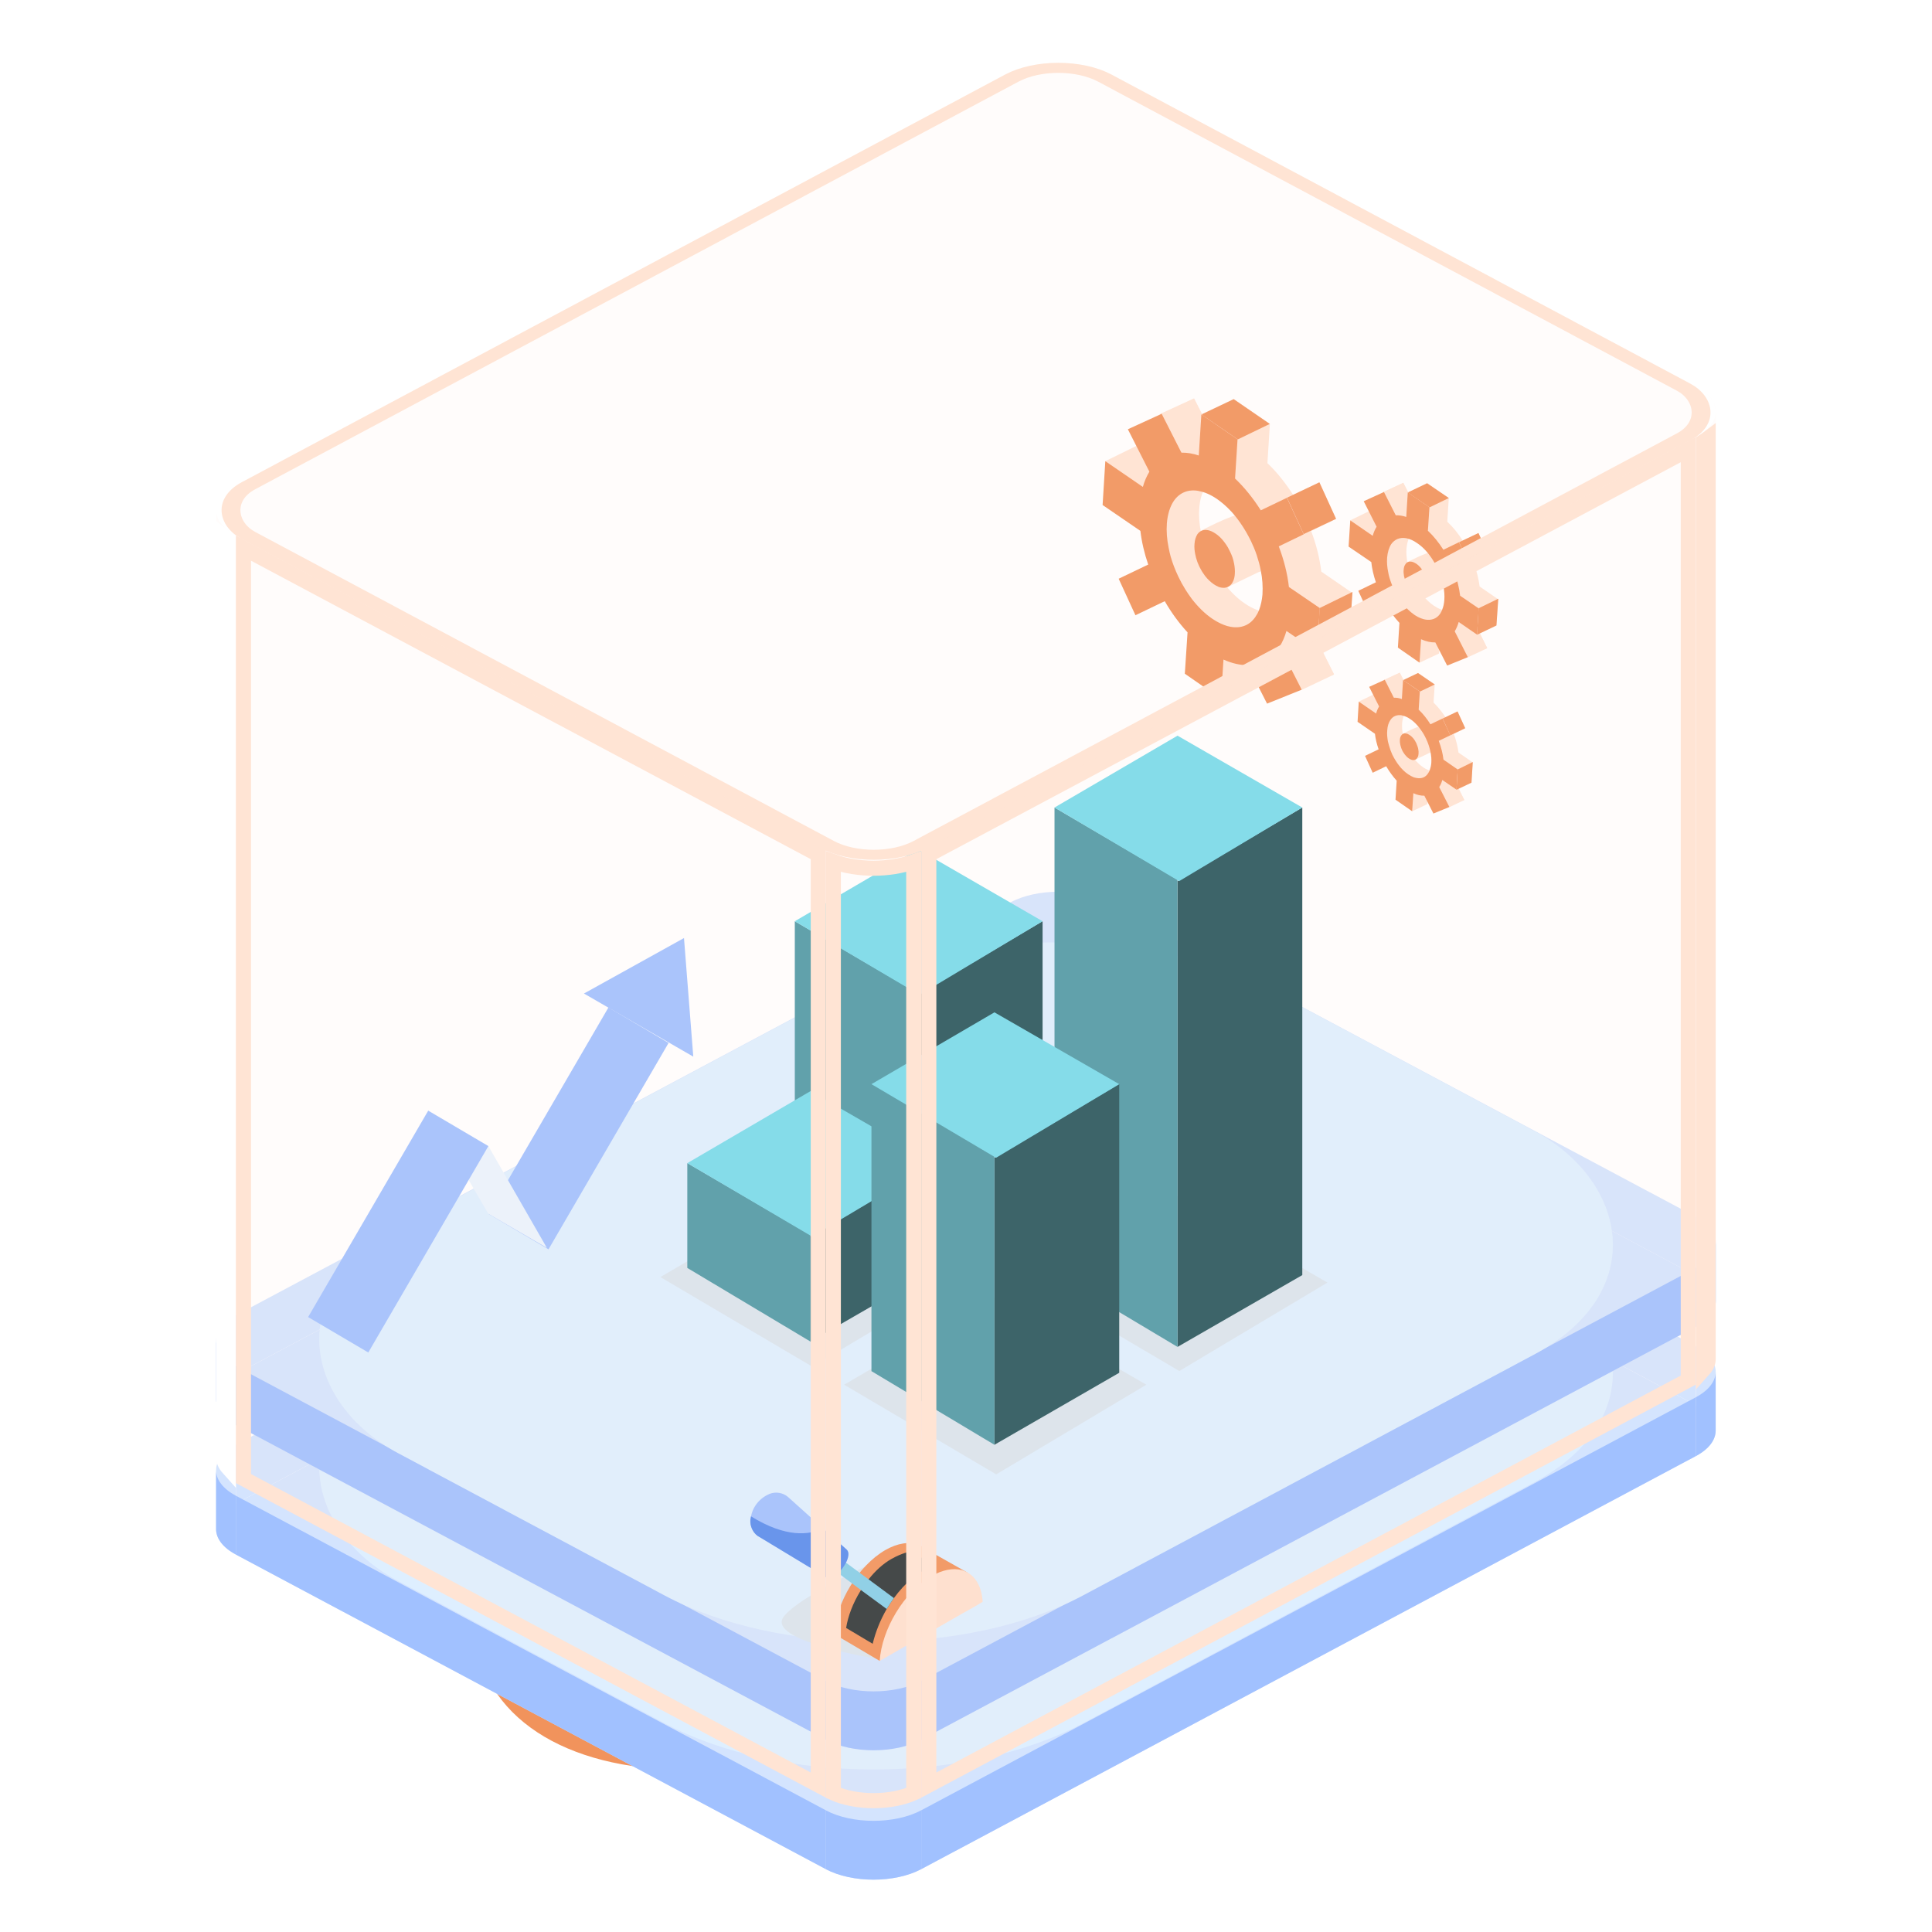 <svg width="64" height="64" viewBox="0 0 64 64" fill="none" xmlns="http://www.w3.org/2000/svg">
<g clip-path="url(#clip0_2284_19630)">
<path d="M41.542 17.343C41.587 17.393 41.628 17.446 41.668 17.504C41.722 17.582 41.772 17.667 41.816 17.758C41.848 17.823 41.874 17.889 41.895 17.954C41.921 18.024 41.94 18.093 41.953 18.161C41.977 18.283 41.985 18.396 41.977 18.506C41.973 18.584 41.957 18.658 41.93 18.721C41.917 18.758 41.9 18.79 41.879 18.819C41.828 18.893 41.761 18.94 41.683 18.956L40.662 19.449L39.726 17.609C39.726 17.609 40.904 16.991 41.084 17.054C41.084 17.054 41.086 17.055 41.088 17.058C41.166 17.069 41.253 17.108 41.339 17.167C41.409 17.214 41.48 17.277 41.542 17.343Z" fill="#FFE4D4"/>
<path fill-rule="evenodd" clip-rule="evenodd" d="M40.783 14.58L40.87 13.217L42.067 14.043L41.985 15.343C42.302 15.644 42.588 16.004 42.838 16.396L43.703 15.981L44.259 17.19L43.433 17.59C43.602 18.032 43.715 18.49 43.77 18.936L44.792 19.637L44.702 21.089L43.688 20.392C43.633 20.584 43.555 20.756 43.465 20.905L44.193 22.338L43.046 22.8L42.396 21.524C42.15 21.527 41.879 21.469 41.602 21.343L41.519 22.639L40.322 21.813L38.685 19.876L38.13 18.666L37.597 16.22L37.687 14.768L38.932 15.621C38.983 15.433 39.057 15.265 39.147 15.12L38.431 13.711L39.554 13.198L40.208 14.486C40.392 14.482 40.584 14.513 40.783 14.58ZM40.787 15.758C40.785 15.755 40.782 15.755 40.779 15.758C40.443 15.695 40.149 15.805 39.958 16.083C39.832 16.271 39.75 16.529 39.727 16.83C39.707 17.085 39.727 17.355 39.785 17.637C39.803 17.733 39.826 17.83 39.852 17.926C39.914 18.149 40.001 18.373 40.106 18.592C40.177 18.741 40.254 18.881 40.337 19.015C40.408 19.128 40.482 19.234 40.556 19.335C40.764 19.602 40.991 19.825 41.233 19.989C41.367 20.081 41.496 20.15 41.621 20.197C41.691 20.223 41.759 20.242 41.825 20.255C42.169 20.322 42.467 20.212 42.658 19.93C42.705 19.864 42.486 19.422 42.486 19.422L42.4 19.241L42.169 17.84C42.169 17.84 40.975 15.793 40.787 15.758Z" fill="#FFE4D4"/>
<path d="M43.187 17.692L44.259 17.187L43.707 15.977L42.635 16.486L43.187 17.692Z" fill="#F1935C"/>
<path d="M41.003 14.556L42.063 14.043L40.866 13.222L39.797 13.73L41.003 14.556Z" fill="#F1935C"/>
<path d="M38.482 13.711L39.554 13.202L40.075 14.231L39.907 15.378L39.214 15.331L38.482 13.711Z" fill="#FFE4D4"/>
<path d="M36.614 15.277L37.804 14.693C37.804 14.693 38.302 15.656 38.282 15.711C38.262 15.766 37.726 16.572 37.726 16.572L36.614 15.277Z" fill="#FFE4D4"/>
<path d="M40.451 23.148L41.523 22.639L41.566 22.064L41.132 21.751L40.392 21.747L40.451 23.148Z" fill="#FFE4D4"/>
<path d="M43.116 22.855L44.188 22.346L43.609 21.164L42.572 20.655L42.051 21.418L43.116 22.855Z" fill="#FFE4D4"/>
<path fill-rule="evenodd" clip-rule="evenodd" d="M42.392 21.414L43.12 22.847L41.973 23.309L41.324 22.033C41.077 22.037 40.811 21.974 40.529 21.849L40.447 23.148L39.249 22.318L39.339 20.948C39.057 20.643 38.803 20.295 38.584 19.915L37.613 20.381L37.057 19.171L38.036 18.702C37.91 18.334 37.82 17.954 37.777 17.586L36.525 16.729L36.615 15.277L37.859 16.13C37.91 15.942 37.985 15.774 38.075 15.625L37.362 14.22L38.482 13.707L39.136 14.995C39.319 14.991 39.511 15.022 39.711 15.089L39.797 13.727L40.995 14.553L40.913 15.852C41.23 16.153 41.515 16.51 41.766 16.905L42.631 16.49L43.187 17.7L42.361 18.099C42.529 18.541 42.647 18.999 42.697 19.445L43.719 20.142L43.629 21.594L42.615 20.901C42.56 21.093 42.486 21.265 42.392 21.414ZM41.586 20.436C41.633 20.369 41.676 20.291 41.707 20.209C41.707 20.205 41.711 20.205 41.711 20.201C41.766 20.052 41.805 19.88 41.821 19.692C41.836 19.438 41.821 19.163 41.762 18.882C41.731 18.717 41.684 18.553 41.629 18.385C41.577 18.231 41.514 18.078 41.441 17.927C41.335 17.711 41.218 17.508 41.089 17.324C40.995 17.188 40.896 17.063 40.791 16.948C40.639 16.784 40.478 16.643 40.314 16.529C40.106 16.388 39.903 16.298 39.715 16.267C39.712 16.264 39.71 16.263 39.707 16.263C39.37 16.2 39.077 16.314 38.885 16.592C38.76 16.776 38.678 17.034 38.654 17.335C38.635 17.59 38.654 17.864 38.713 18.146C38.731 18.242 38.753 18.339 38.779 18.435C38.842 18.655 38.928 18.878 39.034 19.101C39.104 19.25 39.181 19.39 39.265 19.524C39.335 19.637 39.41 19.743 39.484 19.845C39.691 20.111 39.918 20.334 40.161 20.498C40.294 20.587 40.423 20.655 40.548 20.702C40.619 20.73 40.687 20.75 40.752 20.761C41.096 20.827 41.394 20.721 41.586 20.436Z" fill="#F1935C"/>
<path d="M43.715 20.142L44.803 19.609L44.702 21.093L43.633 21.602L43.715 20.142Z" fill="#F1935C"/>
<path d="M40.267 17.676C40.18 17.617 40.094 17.578 40.016 17.562C40.016 17.562 40.015 17.562 40.012 17.562C39.871 17.535 39.746 17.582 39.664 17.699C39.613 17.782 39.578 17.887 39.57 18.016C39.558 18.122 39.57 18.239 39.593 18.357C39.601 18.399 39.61 18.439 39.621 18.478C39.647 18.575 39.682 18.669 39.726 18.76C39.758 18.823 39.79 18.883 39.824 18.94C39.855 18.987 39.887 19.033 39.918 19.077C40.004 19.187 40.102 19.281 40.204 19.351C40.261 19.39 40.316 19.42 40.368 19.441C40.397 19.452 40.426 19.459 40.454 19.465C40.599 19.492 40.724 19.445 40.807 19.328C40.828 19.299 40.844 19.266 40.858 19.23C40.858 19.23 40.859 19.229 40.861 19.226C40.885 19.163 40.901 19.093 40.905 19.011C40.912 18.905 40.905 18.787 40.881 18.67C40.868 18.6 40.85 18.529 40.826 18.459C40.803 18.393 40.775 18.329 40.744 18.267C40.702 18.175 40.653 18.089 40.595 18.009C40.556 17.954 40.514 17.901 40.47 17.852C40.407 17.782 40.337 17.723 40.267 17.676Z" fill="#F1935C"/>
<path d="M47.285 24.197C47.306 24.218 47.325 24.241 47.344 24.267C47.37 24.304 47.392 24.344 47.41 24.389C47.426 24.417 47.439 24.446 47.449 24.475C47.46 24.509 47.468 24.541 47.473 24.573C47.485 24.627 47.489 24.682 47.485 24.729C47.482 24.768 47.475 24.802 47.465 24.831C47.457 24.849 47.449 24.865 47.441 24.878C47.418 24.909 47.387 24.933 47.352 24.941L46.878 25.168L46.447 24.318C46.447 24.318 46.991 24.032 47.074 24.064C47.113 24.069 47.152 24.086 47.191 24.115C47.225 24.138 47.256 24.166 47.285 24.197Z" fill="#FFE4D4"/>
<path fill-rule="evenodd" clip-rule="evenodd" d="M46.936 22.921L46.975 22.291L47.527 22.674L47.488 23.273C47.633 23.414 47.766 23.579 47.884 23.759L48.283 23.567L48.537 24.127L48.158 24.311C48.236 24.514 48.287 24.725 48.314 24.929L48.784 25.254L48.741 25.923L48.275 25.602C48.249 25.691 48.215 25.771 48.173 25.841L48.506 26.499L47.978 26.714L47.68 26.123C47.567 26.127 47.441 26.099 47.312 26.041L47.273 26.64L46.721 26.256L45.966 25.363L45.711 24.804L45.465 23.676L45.508 23.007L46.079 23.402C46.105 23.314 46.139 23.237 46.181 23.172L45.852 22.522L46.369 22.283L46.67 22.878C46.752 22.878 46.842 22.89 46.936 22.921ZM46.936 23.465C46.936 23.465 46.935 23.465 46.932 23.465C46.776 23.434 46.643 23.485 46.553 23.614C46.494 23.7 46.459 23.821 46.447 23.958C46.439 24.076 46.447 24.201 46.474 24.33C46.482 24.375 46.493 24.419 46.506 24.463C46.533 24.569 46.572 24.671 46.623 24.772C46.654 24.84 46.69 24.905 46.729 24.968C46.76 25.02 46.794 25.069 46.831 25.113C46.925 25.238 47.03 25.34 47.144 25.418C47.204 25.46 47.263 25.491 47.32 25.512C47.354 25.525 47.385 25.534 47.414 25.54C47.574 25.571 47.711 25.52 47.801 25.387C47.821 25.36 47.719 25.152 47.719 25.152L47.68 25.07L47.574 24.424C47.574 24.424 47.023 23.481 46.936 23.465Z" fill="#FFE4D4"/>
<path d="M48.044 24.358L48.537 24.123L48.283 23.567L47.79 23.802L48.044 24.358Z" fill="#F1935C"/>
<path d="M47.038 22.909L47.528 22.674L46.972 22.295L46.479 22.53L47.038 22.909Z" fill="#F1935C"/>
<path d="M45.872 22.518L46.369 22.287L46.608 22.761L46.529 23.289L46.212 23.269L45.872 22.518Z" fill="#FFE4D4"/>
<path d="M45.011 23.242L45.562 22.976C45.562 22.976 45.789 23.418 45.782 23.442C45.77 23.469 45.523 23.841 45.523 23.841L45.011 23.242Z" fill="#FFE4D4"/>
<path d="M46.78 26.874L47.277 26.64L47.297 26.373L47.093 26.229H46.753L46.78 26.874Z" fill="#FFE4D4"/>
<path d="M48.013 26.738L48.506 26.503L48.24 25.959L47.758 25.724L47.52 26.076L48.013 26.738Z" fill="#FFE4D4"/>
<path fill-rule="evenodd" clip-rule="evenodd" d="M47.676 26.072L48.013 26.733L47.484 26.949L47.183 26.358C47.069 26.362 46.948 26.334 46.819 26.276L46.78 26.874L46.228 26.491L46.267 25.861C46.138 25.72 46.02 25.555 45.919 25.383L45.472 25.598L45.218 25.039L45.668 24.823C45.609 24.651 45.566 24.479 45.547 24.307L44.971 23.911L45.011 23.242L45.586 23.637C45.609 23.549 45.642 23.47 45.684 23.402L45.355 22.753L45.872 22.518L46.173 23.113C46.259 23.109 46.349 23.125 46.439 23.156L46.478 22.526L47.034 22.909L46.995 23.508C47.14 23.645 47.273 23.814 47.386 23.994L47.786 23.802L48.044 24.358L47.66 24.541C47.739 24.749 47.794 24.96 47.817 25.164L48.287 25.489L48.248 26.158L47.778 25.837C47.755 25.926 47.721 26.004 47.676 26.072ZM47.304 25.622C47.328 25.59 47.346 25.555 47.359 25.516C47.362 25.516 47.363 25.515 47.363 25.512C47.386 25.446 47.406 25.367 47.414 25.277C47.422 25.16 47.414 25.035 47.386 24.906C47.371 24.83 47.35 24.754 47.324 24.678C47.3 24.605 47.272 24.535 47.238 24.467C47.191 24.365 47.136 24.271 47.073 24.185C47.032 24.123 46.986 24.065 46.936 24.013C46.87 23.939 46.795 23.872 46.717 23.821C46.623 23.755 46.529 23.716 46.443 23.7C46.441 23.697 46.439 23.696 46.439 23.696C46.283 23.669 46.146 23.72 46.06 23.849C46.001 23.935 45.962 24.052 45.954 24.193C45.942 24.311 45.954 24.436 45.977 24.565C45.988 24.609 46 24.654 46.013 24.698C46.041 24.802 46.079 24.906 46.126 25.007C46.16 25.075 46.197 25.14 46.236 25.203C46.267 25.253 46.301 25.301 46.337 25.348C46.431 25.473 46.537 25.575 46.647 25.649C46.709 25.691 46.769 25.724 46.827 25.747C46.858 25.758 46.889 25.765 46.921 25.771C47.081 25.802 47.218 25.755 47.304 25.622Z" fill="#F1935C"/>
<path d="M48.287 25.489L48.788 25.242L48.745 25.927L48.248 26.162L48.287 25.489Z" fill="#F1935C"/>
<path d="M46.698 24.35C46.656 24.321 46.617 24.304 46.58 24.299C46.58 24.296 46.58 24.296 46.58 24.299C46.514 24.283 46.455 24.307 46.42 24.361C46.392 24.397 46.377 24.448 46.373 24.506C46.37 24.556 46.374 24.608 46.385 24.663C46.39 24.681 46.395 24.701 46.4 24.722C46.411 24.763 46.426 24.806 46.447 24.851C46.46 24.879 46.476 24.907 46.494 24.933C46.507 24.954 46.522 24.975 46.537 24.996C46.576 25.046 46.62 25.09 46.666 25.121C46.693 25.139 46.719 25.153 46.745 25.164C46.758 25.169 46.771 25.173 46.784 25.176C46.85 25.187 46.909 25.168 46.944 25.109C46.955 25.096 46.963 25.082 46.968 25.066C46.968 25.066 46.969 25.066 46.972 25.066C46.982 25.037 46.989 25.003 46.991 24.964C46.995 24.917 46.991 24.863 46.98 24.808C46.974 24.776 46.965 24.744 46.952 24.71C46.942 24.681 46.93 24.651 46.917 24.62C46.896 24.578 46.874 24.539 46.85 24.502C46.832 24.476 46.813 24.453 46.792 24.432C46.76 24.398 46.729 24.371 46.698 24.35Z" fill="#F1935C"/>
<path d="M47.681 18.479C47.706 18.507 47.731 18.538 47.755 18.573C47.789 18.619 47.819 18.67 47.845 18.725C47.863 18.764 47.879 18.802 47.892 18.839C47.905 18.883 47.917 18.926 47.927 18.968C47.939 19.038 47.947 19.105 47.939 19.171C47.936 19.218 47.927 19.261 47.911 19.3C47.904 19.324 47.893 19.344 47.88 19.359C47.853 19.402 47.81 19.43 47.763 19.441L47.152 19.735L46.592 18.635C46.592 18.635 47.297 18.267 47.407 18.302C47.453 18.314 47.504 18.334 47.559 18.369C47.601 18.4 47.641 18.437 47.681 18.479Z" fill="#FFE4D4"/>
<path fill-rule="evenodd" clip-rule="evenodd" d="M47.226 16.823L47.277 16.005L47.993 16.502L47.943 17.281C48.134 17.461 48.307 17.672 48.455 17.911L48.972 17.66L49.305 18.385L48.812 18.623C48.91 18.89 48.98 19.164 49.015 19.43L49.626 19.849L49.571 20.718L48.964 20.303C48.929 20.416 48.886 20.522 48.831 20.608L49.266 21.469L48.581 21.743L48.189 20.98C48.044 20.984 47.88 20.945 47.716 20.87L47.665 21.645L46.948 21.152L45.97 19.993L45.637 19.265L45.316 17.805L45.371 16.933L46.115 17.445C46.146 17.332 46.189 17.23 46.244 17.144L45.817 16.302L46.486 15.993L46.878 16.764C46.992 16.764 47.105 16.784 47.226 16.823ZM47.226 17.527C47.226 17.525 47.225 17.525 47.222 17.527C47.019 17.488 46.847 17.555 46.729 17.723C46.655 17.833 46.608 17.989 46.592 18.169C46.581 18.322 46.592 18.483 46.627 18.651C46.638 18.708 46.651 18.766 46.667 18.823C46.706 18.956 46.757 19.093 46.819 19.222C46.861 19.311 46.907 19.396 46.956 19.477C46.998 19.545 47.042 19.608 47.089 19.669C47.211 19.829 47.348 19.962 47.492 20.06C47.573 20.115 47.652 20.157 47.727 20.185C47.769 20.201 47.81 20.213 47.849 20.221C48.056 20.26 48.232 20.193 48.35 20.025C48.377 19.986 48.244 19.719 48.244 19.719L48.193 19.614L48.056 18.772C48.056 18.772 47.34 17.547 47.226 17.527Z" fill="#FFE4D4"/>
<path d="M48.663 18.686L49.305 18.381L48.976 17.657L48.334 17.962L48.663 18.686Z" fill="#F1935C"/>
<path d="M47.356 16.807L47.994 16.498L47.273 16.008L46.632 16.314L47.356 16.807Z" fill="#F1935C"/>
<path d="M45.845 16.298L46.487 15.997L46.8 16.611L46.702 17.3L46.287 17.273L45.845 16.298Z" fill="#FFE4D4"/>
<path d="M44.729 17.238L45.441 16.889C45.441 16.889 45.739 17.465 45.727 17.5C45.715 17.531 45.394 18.013 45.394 18.013L44.729 17.238Z" fill="#FFE4D4"/>
<path d="M47.027 21.95L47.669 21.649L47.696 21.301L47.434 21.117L46.992 21.113L47.027 21.95Z" fill="#FFE4D4"/>
<path d="M48.623 21.774L49.265 21.473L48.917 20.761L48.295 20.459L47.981 20.913L48.623 21.774Z" fill="#FFE4D4"/>
<path fill-rule="evenodd" clip-rule="evenodd" d="M48.189 20.913L48.624 21.77L47.939 22.048L47.547 21.281C47.403 21.285 47.238 21.25 47.074 21.175L47.023 21.951L46.307 21.453L46.358 20.635C46.189 20.451 46.036 20.244 45.907 20.017L45.328 20.295L44.995 19.571L45.578 19.289C45.504 19.07 45.449 18.843 45.426 18.619L44.674 18.107L44.729 17.238L45.473 17.75C45.504 17.637 45.547 17.535 45.602 17.449L45.175 16.604L45.845 16.298L46.236 17.069C46.35 17.066 46.463 17.085 46.584 17.124L46.635 16.31L47.352 16.803L47.301 17.582C47.493 17.762 47.665 17.977 47.814 18.212L48.33 17.962L48.663 18.69L48.17 18.929C48.268 19.195 48.338 19.469 48.369 19.735L48.984 20.154L48.929 21.023L48.322 20.604C48.287 20.721 48.244 20.823 48.189 20.913ZM47.708 20.33C47.734 20.288 47.758 20.241 47.778 20.189C47.778 20.189 47.778 20.188 47.778 20.185C47.814 20.099 47.837 19.993 47.845 19.88C47.857 19.731 47.845 19.567 47.81 19.398C47.791 19.299 47.765 19.2 47.731 19.101C47.7 19.007 47.662 18.916 47.618 18.827C47.555 18.698 47.485 18.576 47.407 18.463C47.352 18.382 47.293 18.308 47.23 18.24C47.14 18.142 47.042 18.056 46.941 17.989C46.819 17.903 46.698 17.852 46.584 17.829C46.584 17.829 46.583 17.829 46.581 17.829C46.377 17.794 46.205 17.86 46.087 18.024C46.013 18.138 45.966 18.291 45.95 18.471C45.939 18.623 45.95 18.788 45.986 18.956C45.996 19.014 46.009 19.071 46.025 19.128C46.064 19.261 46.115 19.395 46.177 19.528C46.219 19.616 46.265 19.701 46.314 19.782C46.356 19.85 46.401 19.914 46.447 19.974C46.569 20.13 46.706 20.264 46.851 20.365C46.932 20.42 47.01 20.46 47.086 20.487C47.127 20.502 47.168 20.514 47.207 20.522C47.414 20.561 47.59 20.498 47.708 20.33Z" fill="#F1935C"/>
<path d="M48.98 20.15L49.633 19.833L49.571 20.721L48.929 21.027L48.98 20.15Z" fill="#F1935C"/>
<path d="M46.917 18.674C46.862 18.639 46.811 18.616 46.764 18.608C46.678 18.592 46.604 18.619 46.557 18.69C46.522 18.737 46.502 18.803 46.498 18.878C46.49 18.944 46.498 19.011 46.51 19.085C46.515 19.109 46.522 19.132 46.529 19.156C46.545 19.213 46.566 19.269 46.592 19.324C46.61 19.363 46.63 19.4 46.651 19.434C46.669 19.462 46.687 19.488 46.706 19.512C46.76 19.582 46.815 19.637 46.878 19.68C46.912 19.701 46.944 19.718 46.976 19.731C46.994 19.739 47.011 19.744 47.026 19.747C47.117 19.762 47.191 19.735 47.238 19.665C47.251 19.646 47.261 19.627 47.269 19.606C47.269 19.606 47.269 19.605 47.269 19.602C47.285 19.566 47.294 19.522 47.297 19.473C47.304 19.41 47.297 19.34 47.285 19.269C47.274 19.227 47.263 19.186 47.25 19.144C47.236 19.105 47.221 19.066 47.203 19.027C47.176 18.972 47.147 18.921 47.113 18.874C47.089 18.84 47.064 18.809 47.038 18.78C46.999 18.738 46.959 18.703 46.917 18.674Z" fill="#F1935C"/>
<g filter="url(#filter0_f_2284_19630)">
<ellipse cx="13.696" cy="7.719" rx="13.696" ry="7.719" transform="matrix(-0.879 0.476 0.524 0.851 36.357 36.287)" fill="#F1935C"/>
</g>
<path d="M36.636 36.126C35.762 35.66 34.346 35.66 33.472 36.126L7.812 49.809C7.376 50.041 7.157 50.347 7.157 50.652C7.157 50.958 7.375 51.263 7.812 51.496L27.355 61.916C28.228 62.382 29.645 62.382 30.519 61.916L56.178 48.234C56.615 48.001 56.833 47.696 56.834 47.39C56.834 47.085 56.615 46.78 56.178 46.547L36.636 36.126Z" fill="#D4E4FE"/>
<path d="M36.637 34.177C35.763 33.712 34.346 33.712 33.473 34.177V36.127C34.346 35.661 35.763 35.661 36.637 36.127V34.177Z" fill="#D4E4FE"/>
<path d="M36.635 34.177L56.177 44.597V46.547L36.635 36.127V34.177Z" fill="#D4E4FE"/>
<path d="M7.814 47.859L33.473 34.177V36.127L7.814 49.809V47.859Z" fill="#D4E4FE"/>
<path d="M56.178 44.599C56.615 44.832 56.834 45.137 56.834 45.443L56.834 47.392C56.833 47.087 56.615 46.781 56.178 46.548V44.599Z" fill="#D4E4FE"/>
<path d="M56.834 45.442C56.833 45.747 56.615 46.052 56.178 46.285V48.235C56.615 48.002 56.833 47.697 56.834 47.391V45.442Z" fill="#A1C1FF"/>
<path d="M7.158 48.704C7.158 48.399 7.377 48.093 7.813 47.861V49.81C7.377 50.043 7.158 50.348 7.158 50.654V48.704Z" fill="#D4E4FE"/>
<path d="M7.813 49.547C7.377 49.314 7.158 49.008 7.158 48.703V50.653C7.158 50.958 7.377 51.263 7.813 51.496V49.547Z" fill="#A1C1FF"/>
<path d="M56.177 46.286L30.518 59.968V61.918L56.177 48.235V46.286Z" fill="#A1C1FF"/>
<path d="M27.356 59.968L7.814 49.548V51.497L27.356 61.918V59.968Z" fill="#A1C1FF"/>
<path d="M30.518 59.968C29.644 60.434 28.227 60.434 27.353 59.968V61.918C28.227 62.383 29.644 62.383 30.518 61.918V59.968Z" fill="#A1C1FF"/>
<rect width="32.665" height="25.733" rx="7.862" transform="matrix(-0.882 0.471 0.882 0.471 35.059 33.281)" fill="#DEEFFF"/>
<path d="M36.64 31.839C35.766 31.373 34.349 31.373 33.476 31.839L7.816 45.521C7.38 45.754 7.161 46.059 7.161 46.365C7.161 46.67 7.379 46.975 7.816 47.208L27.358 57.629C28.232 58.095 29.649 58.095 30.523 57.629L56.182 43.947C56.619 43.714 56.837 43.408 56.837 43.103C56.837 42.798 56.619 42.492 56.182 42.259L36.64 31.839Z" fill="#D4E4FE"/>
<path d="M36.641 29.89C35.767 29.424 34.35 29.424 33.477 29.89V31.84C34.35 31.374 35.767 31.374 36.641 31.84V29.89Z" fill="#D4E4FE"/>
<path d="M36.638 29.89L56.18 40.31V42.26L36.638 31.839V29.89Z" fill="#D4E4FE"/>
<path d="M7.815 43.572L33.474 29.89V31.839L7.815 45.522V43.572Z" fill="#D4E4FE"/>
<path d="M56.182 40.311C56.619 40.544 56.837 40.849 56.837 41.154L56.837 43.104C56.837 42.798 56.619 42.493 56.182 42.26V40.311Z" fill="#D4E4FE"/>
<path d="M56.837 41.154C56.837 41.459 56.619 41.765 56.182 41.998V43.947C56.619 43.714 56.837 43.409 56.837 43.104V41.154Z" fill="#A1C1FF"/>
<path d="M7.162 44.416C7.162 44.11 7.381 43.805 7.817 43.572V45.522C7.381 45.755 7.162 46.06 7.162 46.365V44.416Z" fill="#D4E4FE"/>
<path d="M7.817 45.259C7.381 45.026 7.162 44.721 7.162 44.416V46.365C7.162 46.67 7.38 46.976 7.817 47.209V45.259Z" fill="#A1C1FF"/>
<path d="M56.18 41.999L30.52 55.681V57.631L56.18 43.948V41.999Z" fill="#A1C1FF"/>
<path d="M27.36 55.679L7.818 45.259V47.208L27.36 57.629V55.679Z" fill="#A1C1FF"/>
<path d="M30.521 55.68C29.648 56.146 28.231 56.146 27.357 55.68V57.63C28.231 58.096 29.648 58.096 30.521 57.63V55.68Z" fill="#A1C1FF"/>
<rect width="32.665" height="25.733" rx="7.862" transform="matrix(-0.882 0.471 0.882 0.471 35.059 29.047)" fill="#DEEFFF"/>
<path d="M30.409 32.956V39.127L34.537 36.741V30.517L30.409 32.956Z" fill="#28565D"/>
<path d="M26.329 30.517V36.688L30.409 39.127V32.903L26.329 30.517Z" fill="#509AA6"/>
<path d="M26.329 30.517L30.409 28.132L34.537 30.517L30.462 32.956L26.329 30.517Z" fill="#78DBEB"/>
<g style="mix-blend-mode:multiply">
<path d="M34.094 42.487L39.001 39.617L43.973 42.487L39.066 45.416L34.094 42.487Z" fill="#D9E4ED"/>
</g>
<path d="M39.007 29.189V44.618L43.14 42.239V26.75L39.007 29.189Z" fill="#28565D"/>
<path d="M34.932 26.75V42.185L39.007 44.618V29.136L34.932 26.75Z" fill="#509AA6"/>
<path d="M34.932 26.75L39.007 24.37L43.14 26.75L39.06 29.189L34.932 26.75Z" fill="#78DBEB"/>
<g style="mix-blend-mode:multiply">
<path d="M21.877 42.304L26.848 39.398L31.885 42.304L26.913 45.274L21.877 42.304Z" fill="#D9E4ED"/>
</g>
<path d="M26.848 40.963V44.441L30.982 42.056V38.53L26.848 40.963Z" fill="#28565D"/>
<path d="M22.768 38.53V42.002L26.848 44.441V40.91L22.768 38.53Z" fill="#509AA6"/>
<path d="M22.769 38.53L26.849 36.145L30.982 38.53L26.902 40.963L22.769 38.53Z" fill="#78DBEB"/>
<g style="mix-blend-mode:multiply">
<path d="M27.964 45.87L32.936 42.965L37.973 45.87L33.001 48.84L27.964 45.87Z" fill="#D9E4ED"/>
</g>
<path d="M32.942 38.353V47.86L37.076 45.475V35.914L32.942 38.353Z" fill="#28565D"/>
<path d="M28.868 35.914V45.421L32.942 47.86V38.3L28.868 35.914Z" fill="#509AA6"/>
<path d="M28.868 35.914L32.942 33.535L37.076 35.914L32.995 38.353L28.868 35.914Z" fill="#78DBEB"/>
<g style="mix-blend-mode:multiply">
<path d="M29.108 54.958C29.108 54.958 25.274 54.358 25.983 53.526C26.686 52.693 29.994 51.281 29.994 51.281L29.108 54.958Z" fill="#D9E4ED"/>
</g>
<path d="M27.627 54.126C27.702 53.075 28.432 51.868 29.325 51.349C29.741 51.111 30.123 51.063 30.424 51.172L30.451 51.186C30.506 51.208 30.558 51.238 30.608 51.274C30.608 51.274 30.608 51.277 30.608 51.281L32.047 52.093L30.253 53.532L29.141 55.02L27.627 54.126Z" fill="#F1935C"/>
<path d="M30.847 52.216C31.222 51.998 31.577 51.936 31.857 52.011C32.252 52.12 32.518 52.489 32.552 53.062L32.279 53.225L31.863 53.458L29.83 54.624L29.558 54.781L29.141 55.02C29.21 53.969 29.946 52.741 30.847 52.216Z" fill="#FEE0CE"/>
<path d="M30.963 51.854C30.437 52.031 29.974 52.441 29.612 52.939C29.526 53.057 29.446 53.177 29.373 53.3C29.155 53.675 28.998 54.078 28.909 54.453L28.029 53.928C28.091 53.532 28.254 53.109 28.5 52.707C28.505 52.697 28.511 52.686 28.52 52.672C28.598 52.545 28.682 52.427 28.773 52.318C28.998 52.031 29.264 51.792 29.53 51.642C29.878 51.445 30.165 51.39 30.165 51.39L30.963 51.854Z" fill="#31393A"/>
<path d="M29.612 52.939C29.526 53.057 29.446 53.178 29.373 53.3L28.521 52.673L27.77 52.113L25.826 50.674L25.717 50.592L25.969 50.251L26.692 50.783L28.023 51.765L28.773 52.318L29.612 52.939Z" fill="#85CEE8"/>
<path d="M26.112 49.596L27.265 50.633L28.043 51.329C28.302 51.561 27.668 52.428 27.367 52.25L25.144 50.906C25.13 50.897 25.114 50.888 25.096 50.879C24.932 50.756 24.843 50.551 24.857 50.347C24.862 50.306 24.869 50.267 24.878 50.231C24.905 50.094 24.959 49.965 25.035 49.856C25.144 49.699 25.3 49.569 25.478 49.494L25.491 49.487C25.703 49.405 25.942 49.446 26.112 49.596Z" fill="#A1C1FF"/>
<path d="M27.265 50.633L28.043 51.329C28.302 51.561 27.668 52.427 27.367 52.25L25.144 50.906C25.13 50.897 25.114 50.888 25.096 50.879C24.932 50.756 24.843 50.551 24.857 50.347C24.862 50.306 24.869 50.267 24.878 50.231C26.037 50.947 26.808 50.851 27.265 50.633Z" fill="#598DED"/>
<path d="M18.17 41.385L22.148 34.548L20.156 33.373L16.178 40.211L18.17 41.385Z" fill="#A1C1FF"/>
<path d="M14.186 36.792L16.178 40.21L18.115 41.336L16.178 37.966L14.186 36.792Z" fill="#EAF4FE"/>
<path d="M12.2 44.803L16.178 37.966L14.185 36.792L10.207 43.629L12.2 44.803Z" fill="#A1C1FF"/>
<path d="M19.344 32.912L22.966 35.003L22.658 31.074L19.344 32.912Z" fill="#A1C1FF"/>
<g filter="url(#filter1_i_2284_19630)">
<path d="M56.18 12.791C56.617 13.024 56.835 13.33 56.835 13.635L56.835 45.023C56.835 44.718 56.617 44.413 56.18 44.18V12.791Z" fill="#FFE4D4" fill-opacity="0.1"/>
</g>
<path d="M56.585 13.635V13.635C56.585 13.534 56.543 13.412 56.43 13.286V44.036C56.484 44.07 56.536 44.105 56.585 44.143V13.635Z" stroke="white" stroke-width="0.5"/>
<g filter="url(#filter2_i_2284_19630)">
<path d="M56.835 13.635C56.835 13.94 56.617 14.246 56.18 14.479V45.867C56.617 45.634 56.835 45.329 56.835 45.024V13.635Z" fill="#FFE4D4" fill-opacity="0.1"/>
</g>
<path d="M56.585 14.516C56.536 14.553 56.484 14.589 56.43 14.623V45.373C56.543 45.247 56.585 45.124 56.585 45.024C56.585 45.023 56.585 45.023 56.585 45.023V14.516Z" stroke="#FFE4D4" stroke-width="0.5"/>
<g filter="url(#filter3_i_2284_19630)">
<path d="M7.815 17.74C7.378 17.507 7.16 17.202 7.16 16.897V48.285C7.16 48.59 7.378 48.896 7.815 49.129V17.74Z" fill="#FFE4D4" fill-opacity="0.1"/>
</g>
<path d="M7.565 17.885C7.51 17.851 7.458 17.815 7.41 17.777V48.285V48.285C7.41 48.386 7.452 48.508 7.565 48.634V17.885Z" stroke="white" stroke-width="0.5"/>
<g filter="url(#filter4_i_2284_19630)">
<path d="M56.177 14.479L30.518 28.161V59.549L56.177 45.867V14.479Z" fill="#FFE4D4" fill-opacity="0.1"/>
</g>
<path d="M55.927 45.717V14.895L30.768 28.311V59.133L55.927 45.717Z" stroke="#FFE4D4" stroke-width="0.5"/>
<g filter="url(#filter5_i_2284_19630)">
<path d="M27.357 28.161L7.815 17.741V49.129L27.357 59.55V28.161Z" fill="#FFE4D4" fill-opacity="0.1"/>
</g>
<path d="M27.107 59.133V28.311L8.065 18.157V48.979L27.107 59.133Z" stroke="#FFE4D4" stroke-width="0.5"/>
<g filter="url(#filter6_i_2284_19630)">
<path d="M30.519 28.161C29.645 28.627 28.229 28.627 27.355 28.161V59.55C28.229 60.016 29.645 60.016 30.519 59.55V28.161Z" fill="#FFE4D4" fill-opacity="0.1"/>
</g>
<path d="M30.269 59.394V28.543C29.86 28.69 29.395 28.761 28.937 28.761C28.479 28.761 28.014 28.69 27.605 28.543V59.394C27.979 59.561 28.453 59.649 28.937 59.649C29.421 59.649 29.895 59.561 30.269 59.394Z" stroke="#FFE4D4" stroke-width="0.5"/>
<g filter="url(#filter7_i_2284_19630)">
<rect width="32.665" height="25.733" rx="2" transform="matrix(-0.882 0.471 0.882 0.471 35.059 1.529)" fill="#FFE4D4" fill-opacity="0.1"/>
</g>
<rect x="1.49012e-08" y="0.235" width="32.165" height="25.233" rx="1.75" transform="matrix(-0.882 0.471 0.882 0.471 34.851 1.654)" stroke="#FFE4D4" stroke-width="0.5"/>
</g>
<defs>
<filter id="filter0_f_2284_19630" x="7.65" y="32.121" width="41.42" height="34.515" filterUnits="userSpaceOnUse" color-interpolation-filters="sRGB">
<feFlood flood-opacity="0" result="BackgroundImageFix"/>
<feBlend mode="normal" in="SourceGraphic" in2="BackgroundImageFix" result="shape"/>
<feGaussianBlur stdDeviation="4" result="effect1_foregroundBlur_2284_19630"/>
</filter>
<filter id="filter1_i_2284_19630" x="56.18" y="12.791" width="0.655" height="32.232" filterUnits="userSpaceOnUse" color-interpolation-filters="sRGB">
<feFlood flood-opacity="0" result="BackgroundImageFix"/>
<feBlend mode="normal" in="SourceGraphic" in2="BackgroundImageFix" result="shape"/>
<feColorMatrix in="SourceAlpha" type="matrix" values="0 0 0 0 0 0 0 0 0 0 0 0 0 0 0 0 0 0 127 0" result="hardAlpha"/>
<feOffset/>
<feGaussianBlur stdDeviation="9.084"/>
<feComposite in2="hardAlpha" operator="arithmetic" k2="-1" k3="1"/>
<feColorMatrix type="matrix" values="0 0 0 0 1 0 0 0 0 1 0 0 0 0 1 0 0 0 1 0"/>
<feBlend mode="normal" in2="shape" result="effect1_innerShadow_2284_19630"/>
</filter>
<filter id="filter2_i_2284_19630" x="56.18" y="13.635" width="0.655" height="32.232" filterUnits="userSpaceOnUse" color-interpolation-filters="sRGB">
<feFlood flood-opacity="0" result="BackgroundImageFix"/>
<feBlend mode="normal" in="SourceGraphic" in2="BackgroundImageFix" result="shape"/>
<feColorMatrix in="SourceAlpha" type="matrix" values="0 0 0 0 0 0 0 0 0 0 0 0 0 0 0 0 0 0 127 0" result="hardAlpha"/>
<feOffset/>
<feGaussianBlur stdDeviation="9.084"/>
<feComposite in2="hardAlpha" operator="arithmetic" k2="-1" k3="1"/>
<feColorMatrix type="matrix" values="0 0 0 0 1 0 0 0 0 1 0 0 0 0 1 0 0 0 1 0"/>
<feBlend mode="normal" in2="shape" result="effect1_innerShadow_2284_19630"/>
</filter>
<filter id="filter3_i_2284_19630" x="7.16" y="16.896" width="0.655" height="32.232" filterUnits="userSpaceOnUse" color-interpolation-filters="sRGB">
<feFlood flood-opacity="0" result="BackgroundImageFix"/>
<feBlend mode="normal" in="SourceGraphic" in2="BackgroundImageFix" result="shape"/>
<feColorMatrix in="SourceAlpha" type="matrix" values="0 0 0 0 0 0 0 0 0 0 0 0 0 0 0 0 0 0 127 0" result="hardAlpha"/>
<feOffset/>
<feGaussianBlur stdDeviation="9.084"/>
<feComposite in2="hardAlpha" operator="arithmetic" k2="-1" k3="1"/>
<feColorMatrix type="matrix" values="0 0 0 0 1 0 0 0 0 1 0 0 0 0 1 0 0 0 1 0"/>
<feBlend mode="normal" in2="shape" result="effect1_innerShadow_2284_19630"/>
</filter>
<filter id="filter4_i_2284_19630" x="30.518" y="14.479" width="25.659" height="45.071" filterUnits="userSpaceOnUse" color-interpolation-filters="sRGB">
<feFlood flood-opacity="0" result="BackgroundImageFix"/>
<feBlend mode="normal" in="SourceGraphic" in2="BackgroundImageFix" result="shape"/>
<feColorMatrix in="SourceAlpha" type="matrix" values="0 0 0 0 0 0 0 0 0 0 0 0 0 0 0 0 0 0 127 0" result="hardAlpha"/>
<feOffset/>
<feGaussianBlur stdDeviation="9.084"/>
<feComposite in2="hardAlpha" operator="arithmetic" k2="-1" k3="1"/>
<feColorMatrix type="matrix" values="0 0 0 0 1 0 0 0 0 1 0 0 0 0 1 0 0 0 1 0"/>
<feBlend mode="normal" in2="shape" result="effect1_innerShadow_2284_19630"/>
</filter>
<filter id="filter5_i_2284_19630" x="7.815" y="17.741" width="19.542" height="41.809" filterUnits="userSpaceOnUse" color-interpolation-filters="sRGB">
<feFlood flood-opacity="0" result="BackgroundImageFix"/>
<feBlend mode="normal" in="SourceGraphic" in2="BackgroundImageFix" result="shape"/>
<feColorMatrix in="SourceAlpha" type="matrix" values="0 0 0 0 0 0 0 0 0 0 0 0 0 0 0 0 0 0 127 0" result="hardAlpha"/>
<feOffset/>
<feGaussianBlur stdDeviation="9.084"/>
<feComposite in2="hardAlpha" operator="arithmetic" k2="-1" k3="1"/>
<feColorMatrix type="matrix" values="0 0 0 0 1 0 0 0 0 1 0 0 0 0 1 0 0 0 1 0"/>
<feBlend mode="normal" in2="shape" result="effect1_innerShadow_2284_19630"/>
</filter>
<filter id="filter6_i_2284_19630" x="27.355" y="28.161" width="3.164" height="31.738" filterUnits="userSpaceOnUse" color-interpolation-filters="sRGB">
<feFlood flood-opacity="0" result="BackgroundImageFix"/>
<feBlend mode="normal" in="SourceGraphic" in2="BackgroundImageFix" result="shape"/>
<feColorMatrix in="SourceAlpha" type="matrix" values="0 0 0 0 0 0 0 0 0 0 0 0 0 0 0 0 0 0 127 0" result="hardAlpha"/>
<feOffset/>
<feGaussianBlur stdDeviation="9.084"/>
<feComposite in2="hardAlpha" operator="arithmetic" k2="-1" k3="1"/>
<feColorMatrix type="matrix" values="0 0 0 0 1 0 0 0 0 1 0 0 0 0 1 0 0 0 1 0"/>
<feBlend mode="normal" in2="shape" result="effect1_innerShadow_2284_19630"/>
</filter>
<filter id="filter7_i_2284_19630" x="7.269" y="2.08" width="49.462" height="26.375" filterUnits="userSpaceOnUse" color-interpolation-filters="sRGB">
<feFlood flood-opacity="0" result="BackgroundImageFix"/>
<feBlend mode="normal" in="SourceGraphic" in2="BackgroundImageFix" result="shape"/>
<feColorMatrix in="SourceAlpha" type="matrix" values="0 0 0 0 0 0 0 0 0 0 0 0 0 0 0 0 0 0 127 0" result="hardAlpha"/>
<feOffset/>
<feGaussianBlur stdDeviation="9.084"/>
<feComposite in2="hardAlpha" operator="arithmetic" k2="-1" k3="1"/>
<feColorMatrix type="matrix" values="0 0 0 0 1 0 0 0 0 1 0 0 0 0 1 0 0 0 1 0"/>
<feBlend mode="normal" in2="shape" result="effect1_innerShadow_2284_19630"/>
</filter>
<clipPath id="clip0_2284_19630">
<rect width="64" height="64" fill="white"/>
</clipPath>
</defs>
</svg>
